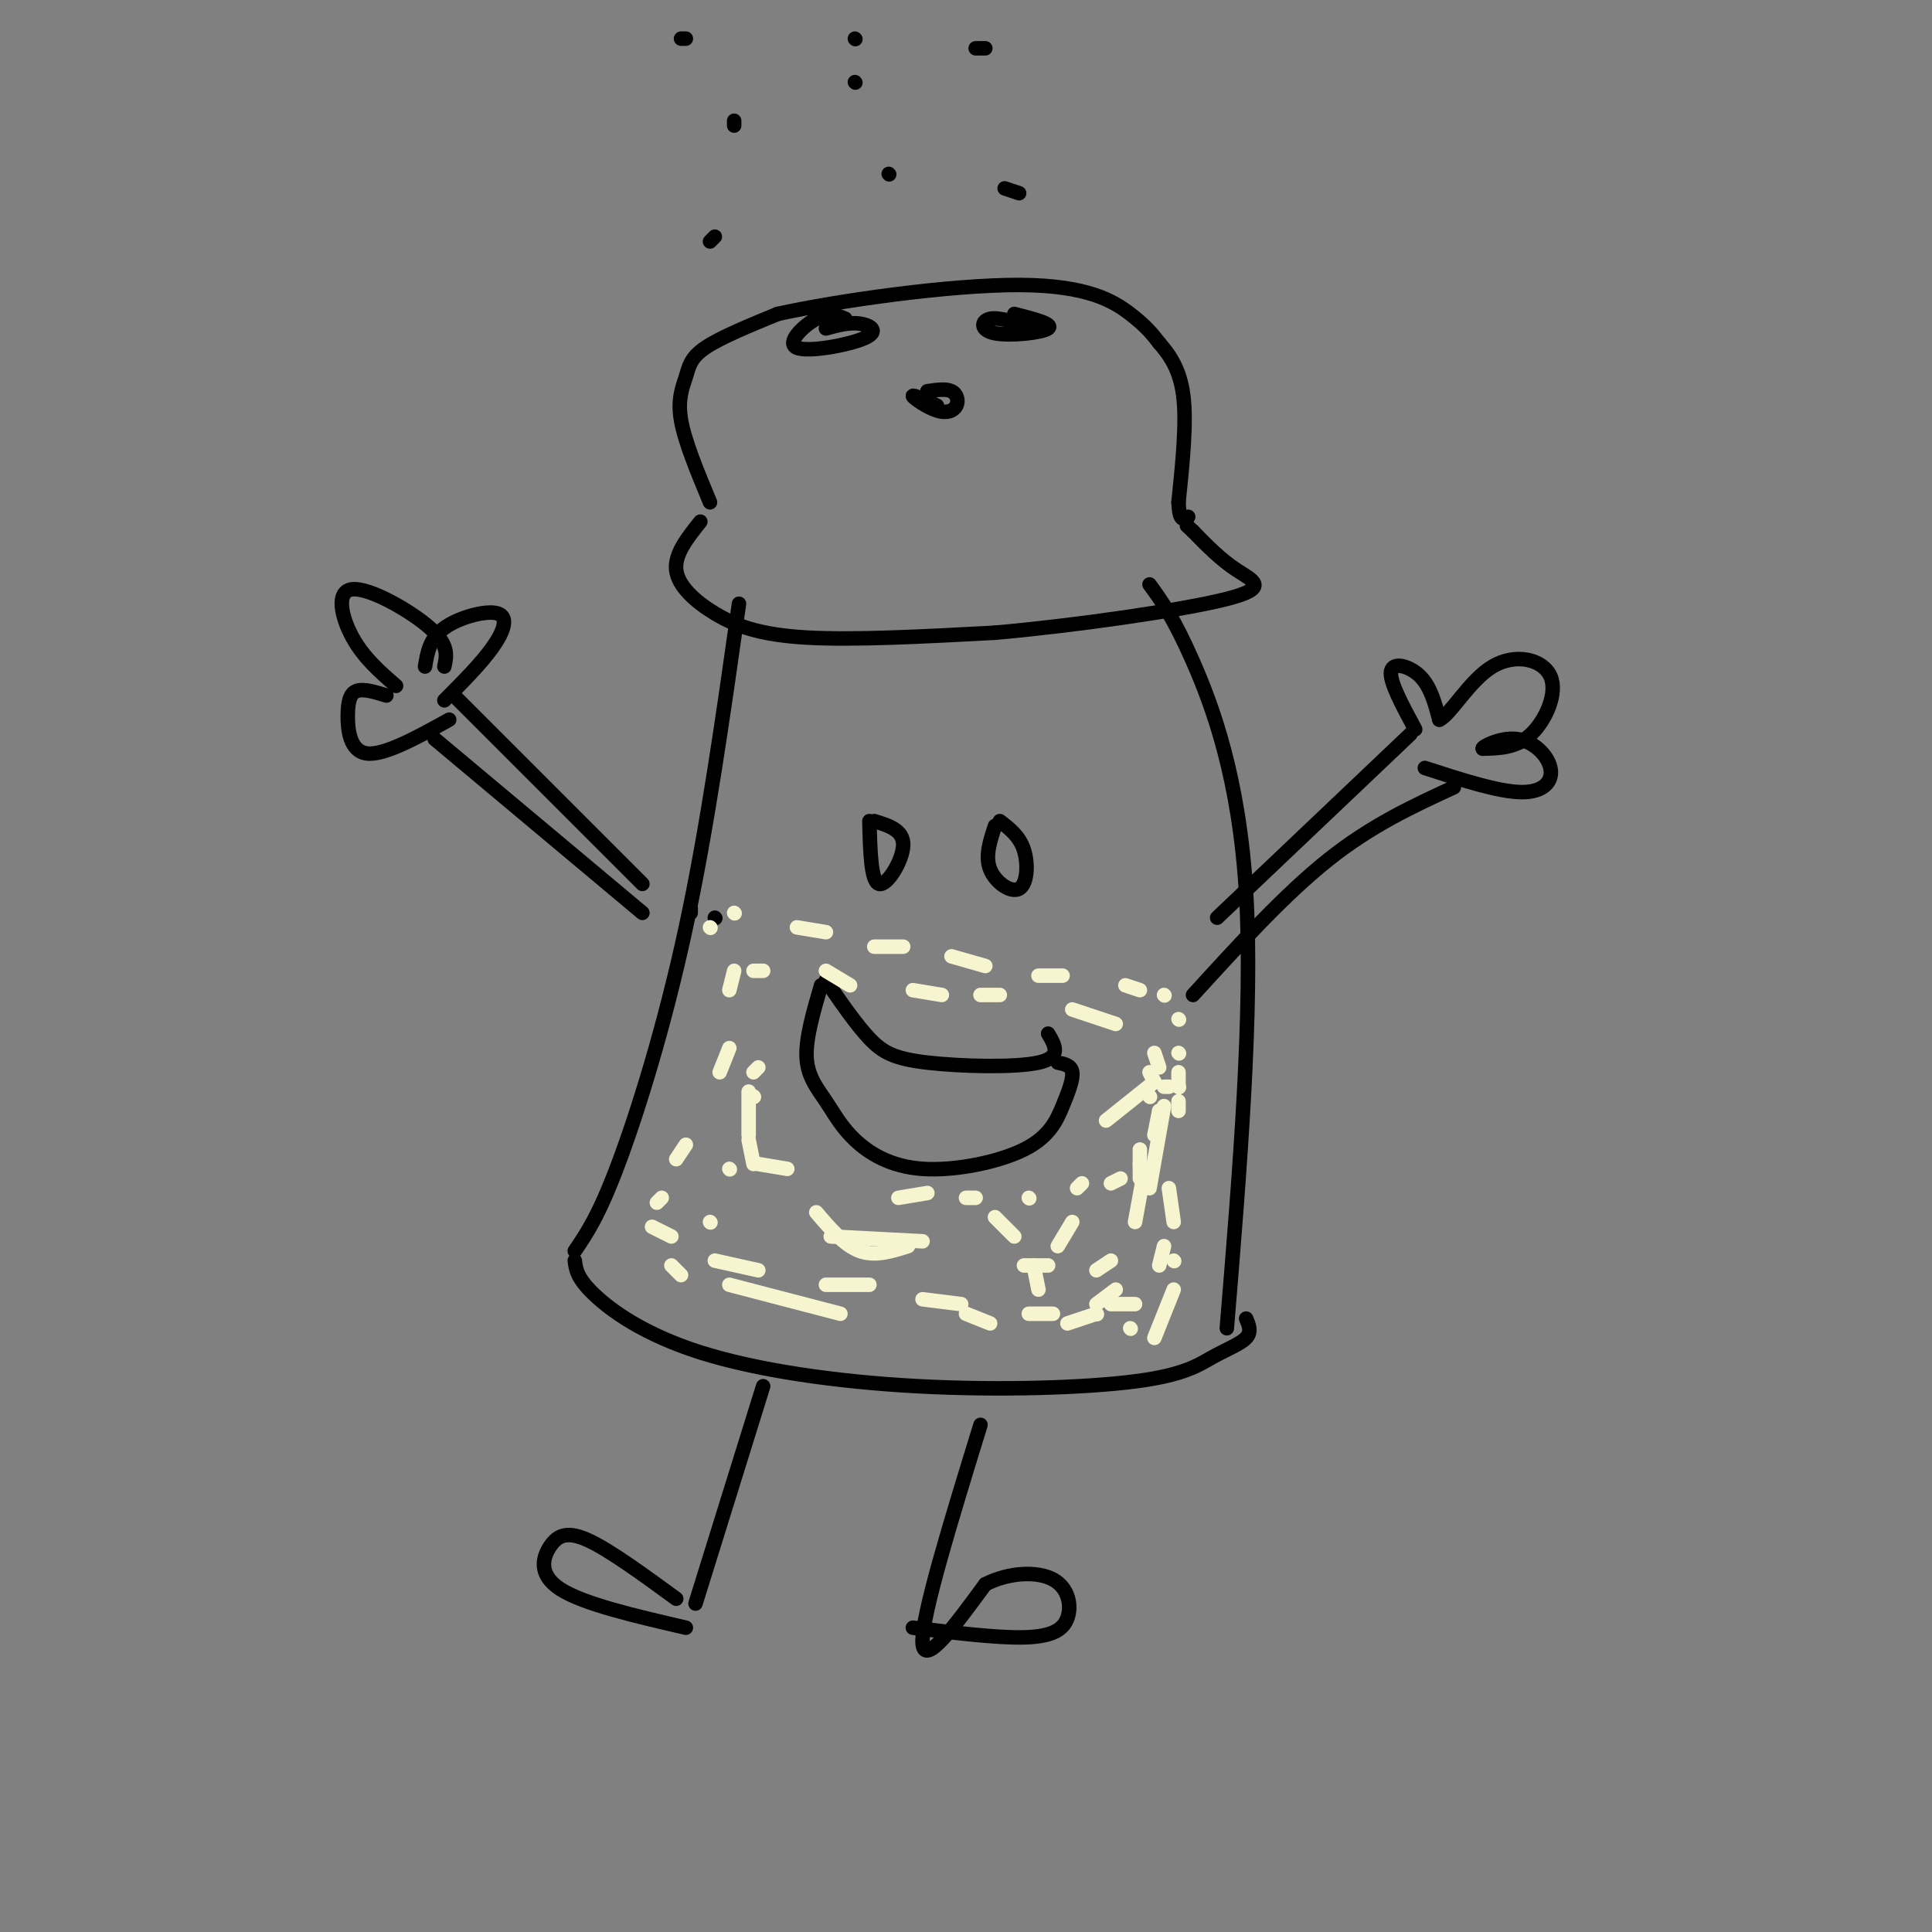 <svg viewBox='0 0 400 400' version='1.1' xmlns='http://www.w3.org/2000/svg' xmlns:xlink='http://www.w3.org/1999/xlink'><rect x="0" y="0" width="400" height="400" fill="#808080" stroke="none"/><g fill='none' stroke='#000000' stroke-width='3' stroke-linecap='round' stroke-linejoin='round'><path d='M153,125c-3.289,23.244 -6.578,46.489 -11,67c-4.422,20.511 -9.978,38.289 -14,49c-4.022,10.711 -6.511,14.356 -9,18'/><path d='M119,261c0.230,1.811 0.459,3.622 4,7c3.541,3.378 10.393,8.323 22,12c11.607,3.677 27.969,6.088 45,7c17.031,0.912 34.730,0.327 45,-1c10.270,-1.327 13.111,-3.396 16,-5c2.889,-1.604 5.825,-2.744 7,-4c1.175,-1.256 0.587,-2.628 0,-4'/><path d='M254,275c2.711,-33.022 5.422,-66.044 4,-90c-1.422,-23.956 -6.978,-38.844 -11,-48c-4.022,-9.156 -6.511,-12.578 -9,-16'/><path d='M145,108c-2.685,3.363 -5.369,6.726 -5,10c0.369,3.274 3.792,6.458 8,9c4.208,2.542 9.202,4.440 19,5c9.798,0.560 24.399,-0.220 39,-1'/><path d='M206,131c16.667,-1.476 38.833,-4.667 48,-7c9.167,-2.333 5.333,-3.810 2,-6c-3.333,-2.190 -6.167,-5.095 -9,-8'/><path d='M247,110c-1.667,-1.500 -1.333,-1.250 -1,-1'/><path d='M147,104c-2.619,-6.304 -5.238,-12.607 -6,-17c-0.762,-4.393 0.333,-6.875 1,-9c0.667,-2.125 0.905,-3.893 4,-6c3.095,-2.107 9.048,-4.554 15,-7'/><path d='M161,65c12.333,-2.726 35.667,-6.042 50,-6c14.333,0.042 19.667,3.440 23,6c3.333,2.560 4.667,4.280 6,6'/><path d='M240,71c2.089,2.400 4.311,5.400 5,11c0.689,5.600 -0.156,13.800 -1,22'/><path d='M244,104c0.167,4.167 1.083,3.583 2,3'/><path d='M175,66c-1.662,-0.715 -3.324,-1.429 -6,0c-2.676,1.429 -6.367,5.002 -4,6c2.367,0.998 10.791,-0.577 14,-2c3.209,-1.423 1.203,-2.692 -1,-3c-2.203,-0.308 -4.601,0.346 -7,1'/><path d='M194,84c-2.558,-1.191 -5.116,-2.383 -5,-2c0.116,0.383 2.907,2.340 5,3c2.093,0.660 3.486,0.024 4,-1c0.514,-1.024 0.147,-2.435 -1,-3c-1.147,-0.565 -3.073,-0.282 -5,0'/><path d='M214,68c-3.548,-1.196 -7.095,-2.393 -9,-2c-1.905,0.393 -2.167,2.375 1,3c3.167,0.625 9.762,-0.107 11,-1c1.238,-0.893 -2.881,-1.946 -7,-3'/><path d='M180,170c0.156,6.267 0.311,12.533 2,13c1.689,0.467 4.911,-4.867 5,-8c0.089,-3.133 -2.956,-4.067 -6,-5'/><path d='M206,171c-1.042,3.149 -2.083,6.298 -1,9c1.083,2.702 4.292,4.958 6,4c1.708,-0.958 1.917,-5.131 1,-8c-0.917,-2.869 -2.958,-4.435 -5,-6'/><path d='M171,203c3.119,4.542 6.238,9.083 9,12c2.762,2.917 5.167,4.208 12,5c6.833,0.792 18.095,1.083 23,0c4.905,-1.083 3.452,-3.542 2,-6'/><path d='M170,204c-1.611,5.510 -3.222,11.020 -3,15c0.222,3.980 2.279,6.430 4,9c1.721,2.570 3.108,5.260 6,8c2.892,2.740 7.289,5.530 14,6c6.711,0.470 15.737,-1.379 21,-4c5.263,-2.621 6.763,-6.013 8,-9c1.237,-2.987 2.211,-5.568 2,-7c-0.211,-1.432 -1.605,-1.716 -3,-2'/><path d='M252,190c0.000,0.000 40.000,-38.000 40,-38'/><path d='M293,151c-2.689,-4.978 -5.378,-9.956 -5,-12c0.378,-2.044 3.822,-1.156 6,1c2.178,2.156 3.089,5.578 4,9'/><path d='M298,149c2.351,-1.038 6.228,-8.134 11,-11c4.772,-2.866 10.439,-1.502 12,2c1.561,3.502 -0.982,9.144 -4,12c-3.018,2.856 -6.509,2.928 -10,3'/><path d='M307,155c-0.418,-0.257 3.537,-2.399 7,-2c3.463,0.399 6.432,3.338 7,6c0.568,2.662 -1.266,5.046 -6,5c-4.734,-0.046 -12.367,-2.523 -20,-5'/><path d='M301,163c-8.500,3.917 -17.000,7.833 -26,15c-9.000,7.167 -18.500,17.583 -28,28'/><path d='M133,183c0.000,0.000 -39.000,-39.000 -39,-39'/><path d='M133,189c0.000,0.000 -43.000,-36.000 -43,-36'/><path d='M82,142c-3.345,-2.905 -6.690,-5.810 -9,-10c-2.310,-4.190 -3.583,-9.667 0,-10c3.583,-0.333 12.024,4.476 16,8c3.976,3.524 3.488,5.762 3,8'/><path d='M88,138c0.476,-2.899 0.952,-5.798 4,-8c3.048,-2.202 8.667,-3.708 11,-3c2.333,0.708 1.381,3.631 -1,7c-2.381,3.369 -6.190,7.185 -10,11'/><path d='M80,144c-2.292,-0.708 -4.583,-1.417 -6,-1c-1.417,0.417 -1.958,1.958 -2,5c-0.042,3.042 0.417,7.583 4,8c3.583,0.417 10.292,-3.292 17,-7'/><path d='M211,40c0.000,0.000 -3.000,-1.000 -3,-1'/><path d='M184,36c0.000,0.000 0.100,0.100 0.1,0.1'/><path d='M177,17c0.000,0.000 0.100,0.100 0.1,0.1'/><path d='M177,8c0.000,0.000 0.100,0.100 0.1,0.1'/><path d='M152,26c0.000,0.000 0.000,-1.000 0,-1'/><path d='M204,10c0.000,0.000 -2.000,0.000 -2,0'/><path d='M141,8c0.000,0.000 1.000,0.000 1,0'/><path d='M147,50c0.000,0.000 1.000,-1.000 1,-1'/><path d='M158,287c0.000,0.000 -14.000,45.000 -14,45'/><path d='M140,331c-6.798,-4.964 -13.595,-9.929 -18,-12c-4.405,-2.071 -6.417,-1.250 -8,1c-1.583,2.250 -2.738,5.929 2,9c4.738,3.071 15.369,5.536 26,8'/><path d='M203,295c-6.083,19.750 -12.167,39.500 -12,45c0.167,5.500 6.583,-3.250 13,-12'/><path d='M204,328c4.930,-2.498 10.754,-2.742 14,-1c3.246,1.742 3.912,5.469 3,8c-0.912,2.531 -3.404,3.866 -9,4c-5.596,0.134 -14.298,-0.933 -23,-2'/><path d='M143,189c0.000,0.000 0.000,-1.000 0,-1'/><path d='M148,190c0.000,0.000 0.100,0.100 0.1,0.1'/></g>
<g fill='none' stroke='#F7F5D0' stroke-width='3' stroke-linecap='round' stroke-linejoin='round'><path d='M147,192c0.000,0.000 0.100,0.100 0.1,0.1'/><path d='M152,189c0.000,0.000 0.100,0.100 0.1,0.1'/><path d='M165,192c0.000,0.000 6.000,1.000 6,1'/><path d='M181,196c0.000,0.000 6.000,0.000 6,0'/><path d='M197,198c0.000,0.000 7.000,2.000 7,2'/><path d='M215,202c0.000,0.000 5.000,0.000 5,0'/><path d='M233,204c0.000,0.000 3.000,1.000 3,1'/><path d='M241,206c0.000,0.000 0.100,0.100 0.1,0.1'/><path d='M244,211c0.000,0.000 0.100,0.100 0.1,0.1'/><path d='M242,225c0.000,0.000 -1.000,0.000 -1,0'/><path d='M231,212c0.000,0.000 -9.000,-3.000 -9,-3'/><path d='M207,206c0.000,0.000 -4.000,0.000 -4,0'/><path d='M195,206c0.000,0.000 -6.000,-1.000 -6,-1'/><path d='M176,204c0.000,0.000 -5.000,-3.000 -5,-3'/><path d='M158,201c0.000,0.000 -2.000,0.000 -2,0'/><path d='M152,201c0.000,0.000 -1.000,4.000 -1,4'/><path d='M151,217c0.000,0.000 -2.000,5.000 -2,5'/><path d='M142,237c0.000,0.000 -2.000,3.000 -2,3'/><path d='M137,248c0.000,0.000 -1.000,1.000 -1,1'/><path d='M135,254c0.000,0.000 4.000,2.000 4,2'/><path d='M148,261c0.000,0.000 9.000,2.000 9,2'/><path d='M171,266c0.000,0.000 9.000,0.000 9,0'/><path d='M191,269c0.000,0.000 8.000,1.000 8,1'/><path d='M213,272c0.000,0.000 5.000,0.000 5,0'/><path d='M227,270c0.000,0.000 4.000,-3.000 4,-3'/><path d='M236,244c0.000,0.000 0.000,-6.000 0,-6'/><path d='M239,224c0.000,0.000 -1.000,-2.000 -1,-2'/><path d='M239,224c0.000,0.000 -10.000,8.000 -10,8'/><path d='M213,248c0.000,0.000 0.100,0.100 0.1,0.1'/><path d='M188,258c-3.417,1.083 -6.833,2.167 -10,1c-3.167,-1.167 -6.083,-4.583 -9,-8'/><path d='M156,241c0.000,0.000 -1.000,-5.000 -1,-5'/><path d='M156,227c0.000,0.000 0.100,0.100 0.1,0.1'/><path d='M157,221c0.000,0.000 -1.000,1.000 -1,1'/><path d='M155,226c0.000,0.000 0.000,9.000 0,9'/><path d='M147,253c0.000,0.000 0.100,0.100 0.1,0.1'/><path d='M139,262c0.000,0.000 2.000,2.000 2,2'/><path d='M151,266c0.000,0.000 23.000,6.000 23,6'/><path d='M200,272c0.000,0.000 5.000,2.000 5,2'/><path d='M221,274c0.000,0.000 6.000,-2.000 6,-2'/><path d='M235,253c0.000,0.000 2.000,-11.000 2,-11'/><path d='M238,227c0.000,0.000 0.100,0.100 0.1,0.1'/><path d='M239,218c0.000,0.000 1.000,3.000 1,3'/><path d='M241,258c0.000,0.000 -1.000,4.000 -1,4'/><path d='M235,270c0.000,0.000 -5.000,0.000 -5,0'/><path d='M215,267c0.000,0.000 -1.000,-5.000 -1,-5'/><path d='M210,256c0.000,0.000 -4.000,-4.000 -4,-4'/><path d='M202,248c0.000,0.000 -2.000,0.000 -2,0'/><path d='M192,247c0.000,0.000 -6.000,1.000 -6,1'/><path d='M163,242c0.000,0.000 -6.000,-1.000 -6,-1'/><path d='M151,242c0.000,0.000 0.100,0.100 0.1,0.1'/><path d='M172,256c0.000,0.000 19.000,1.000 19,1'/><path d='M212,262c0.000,0.000 5.000,0.000 5,0'/><path d='M227,263c0.000,0.000 3.000,-2.000 3,-2'/><path d='M238,246c0.000,0.000 3.000,-17.000 3,-17'/><path d='M240,230c0.000,0.000 0.100,0.100 0.1,0.1'/><path d='M240,230c0.000,0.000 -1.000,5.000 -1,5'/><path d='M242,246c0.000,0.000 1.000,7.000 1,7'/><path d='M243,261c0.000,0.000 0.100,0.100 0.1,0.1'/><path d='M243,267c0.000,0.000 -4.000,10.000 -4,10'/><path d='M234,275c0.000,0.000 0.100,0.100 0.1,0.1'/><path d='M227,272c0.000,0.000 0.100,0.100 0.1,0.1'/><path d='M219,258c0.000,0.000 3.000,-5.000 3,-5'/><path d='M223,246c0.000,0.000 1.000,-1.000 1,-1'/><path d='M230,245c0.000,0.000 2.000,-1.000 2,-1'/><path d='M236,241c0.000,0.000 0.100,0.100 0.1,0.1'/><path d='M244,230c0.000,0.000 0.000,-2.000 0,-2'/><path d='M244,225c0.000,0.000 0.100,0.100 0.1,0.1'/><path d='M244,225c0.000,0.000 0.000,-3.000 0,-3'/><path d='M244,218c0.000,0.000 0.100,0.100 0.1,0.1'/></g>
</svg>